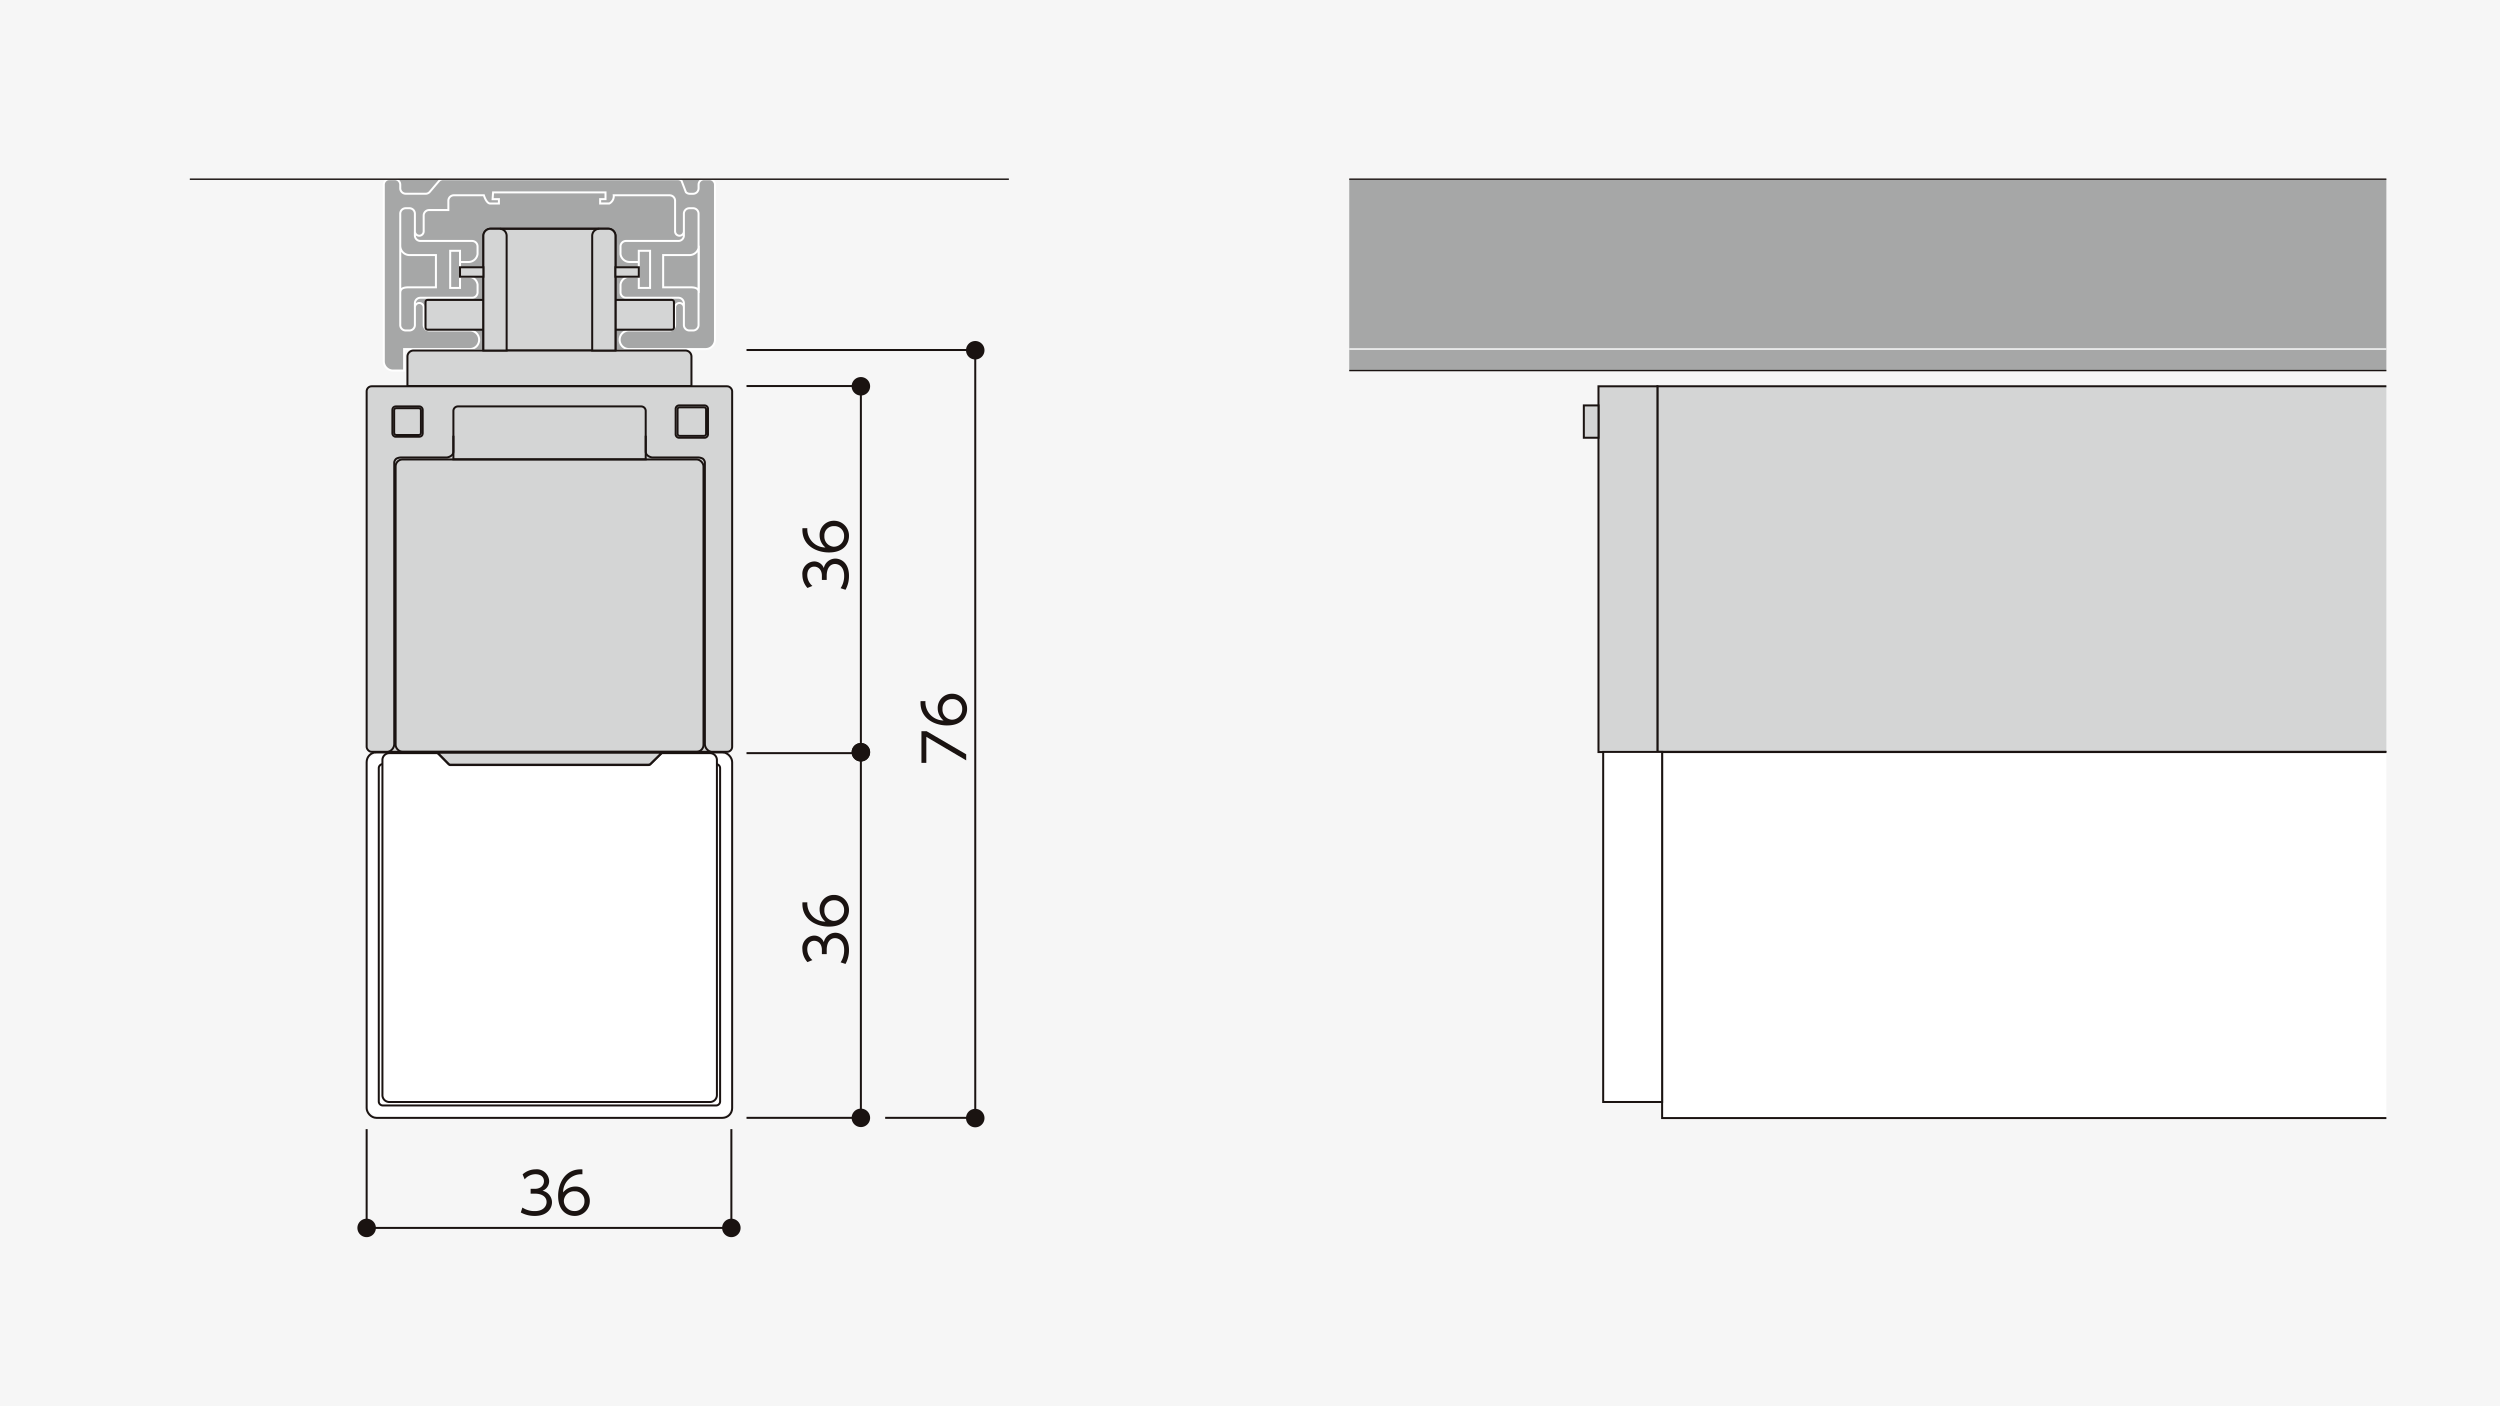 <svg xmlns="http://www.w3.org/2000/svg" xmlns:xlink="http://www.w3.org/1999/xlink" width="352" height="198" viewBox="0 0 352 198">
  <defs>
    <clipPath id="clip-path">
      <rect id="長方形_3156" data-name="長方形 3156" width="320" height="166" transform="translate(411 67)" fill="#f6f6f6"/>
    </clipPath>
    <clipPath id="clip-path-2">
      <rect id="長方形_3160" data-name="長方形 3160" width="604.179" height="149.191" fill="none"/>
    </clipPath>
  </defs>
  <g id="s-slim-item2" transform="translate(-395 -51)">
    <rect id="長方形_3156-2" data-name="長方形 3156" width="352" height="198" transform="translate(395 51)" fill="#f6f6f6"/>
    <g id="マスクグループ_2" data-name="マスクグループ 2" clip-path="url(#clip-path)">
      <g id="グループ_13038" data-name="グループ 13038" transform="translate(421.727 76)">
        <rect id="長方形_3158" data-name="長方形 3158" width="440.933" height="26.945" transform="translate(163.246 0.229)" fill="#a6a7a7"/>
        <rect id="長方形_3159" data-name="長方形 3159" width="43.866" height="23.917" transform="translate(28.771 0.231)" fill="#a6a7a7"/>
        <g id="グループ_13035" data-name="グループ 13035" transform="translate(0 0)">
          <g id="グループ_13034" data-name="グループ 13034" clip-path="url(#clip-path-2)">
            <path id="パス_11537" data-name="パス 11537" d="M.424-.36a3.981,3.981,0,0,0,1.96.488c1.84,0,2.432-1.12,2.432-1.912A1.676,1.676,0,0,0,3.48-3.416,1.441,1.441,0,0,0,4.416-4.8,1.734,1.734,0,0,0,2.5-6.432,2.737,2.737,0,0,0,.68-5.72l.288.7A1.982,1.982,0,0,1,2.5-5.744c.7,0,1.184.368,1.184.984,0,.488-.36,1.072-1.288,1.072H1.808v.68h.584c1.088,0,1.664.5,1.664,1.168,0,.568-.424,1.288-1.664,1.288a3.08,3.08,0,0,1-1.744-.5ZM9.1-6.424C6.624-6.568,5.68-4.4,5.68-2.7,5.68-.432,7.088.128,7.992.128a2.1,2.1,0,0,0,2.152-2.12A1.993,1.993,0,0,0,8.08-4.008a2.2,2.2,0,0,0-1.7.824A2.56,2.56,0,0,1,9.1-5.736Zm.288,4.488A1.345,1.345,0,0,1,7.976-.56,1.459,1.459,0,0,1,6.488-2.024a1.417,1.417,0,0,1,1.52-1.312A1.306,1.306,0,0,1,9.384-1.936Z" transform="translate(46.177 146.074)" fill="#1a1311"/>
          </g>
        </g>
        <path id="パス_11534" data-name="パス 11534" d="M.424-.36a3.981,3.981,0,0,0,1.96.488c1.84,0,2.432-1.12,2.432-1.912A1.676,1.676,0,0,0,3.48-3.416,1.441,1.441,0,0,0,4.416-4.8,1.734,1.734,0,0,0,2.5-6.432,2.737,2.737,0,0,0,.68-5.72l.288.7A1.982,1.982,0,0,1,2.5-5.744c.7,0,1.184.368,1.184.984,0,.488-.36,1.072-1.288,1.072H1.808v.68h.584c1.088,0,1.664.5,1.664,1.168,0,.568-.424,1.288-1.664,1.288a3.08,3.08,0,0,1-1.744-.5ZM9.1-6.424C6.624-6.568,5.68-4.4,5.68-2.7,5.68-.432,7.088.128,7.992.128a2.1,2.1,0,0,0,2.152-2.12A1.993,1.993,0,0,0,8.08-4.008a2.2,2.2,0,0,0-1.7.824A2.56,2.56,0,0,1,9.1-5.736Zm.288,4.488A1.345,1.345,0,0,1,7.976-.56,1.459,1.459,0,0,1,6.488-2.024a1.417,1.417,0,0,1,1.52-1.312A1.306,1.306,0,0,1,9.384-1.936Z" transform="translate(92.682 58.466) rotate(-90)" fill="#1a1311"/>
        <path id="パス_11535" data-name="パス 11535" d="M.408-6.3v.688H4.072L.76,0h.856L4.872-5.576V-6.3ZM9.1-6.424C6.624-6.568,5.68-4.4,5.68-2.7,5.68-.432,7.088.128,7.992.128a2.1,2.1,0,0,0,2.152-2.12A1.993,1.993,0,0,0,8.08-4.008a2.2,2.2,0,0,0-1.7.824A2.56,2.56,0,0,1,9.1-5.736Zm.288,4.488A1.345,1.345,0,0,1,7.976-.56,1.459,1.459,0,0,1,6.488-2.024a1.417,1.417,0,0,1,1.52-1.312A1.306,1.306,0,0,1,9.384-1.936Z" transform="translate(109.312 82.822) rotate(-90)" fill="#1a1311"/>
        <path id="パス_11536" data-name="パス 11536" d="M.424-.36a3.981,3.981,0,0,0,1.96.488c1.84,0,2.432-1.12,2.432-1.912A1.676,1.676,0,0,0,3.48-3.416,1.441,1.441,0,0,0,4.416-4.8,1.734,1.734,0,0,0,2.5-6.432,2.737,2.737,0,0,0,.68-5.72l.288.7A1.982,1.982,0,0,1,2.5-5.744c.7,0,1.184.368,1.184.984,0,.488-.36,1.072-1.288,1.072H1.808v.68h.584c1.088,0,1.664.5,1.664,1.168,0,.568-.424,1.288-1.664,1.288a3.08,3.08,0,0,1-1.744-.5ZM9.1-6.424C6.624-6.568,5.68-4.4,5.68-2.7,5.68-.432,7.088.128,7.992.128a2.1,2.1,0,0,0,2.152-2.12A1.993,1.993,0,0,0,8.08-4.008a2.2,2.2,0,0,0-1.7.824A2.56,2.56,0,0,1,9.1-5.736Zm.288,4.488A1.345,1.345,0,0,1,7.976-.56,1.459,1.459,0,0,1,6.488-2.024a1.417,1.417,0,0,1,1.52-1.312A1.306,1.306,0,0,1,9.384-1.936Z" transform="translate(92.682 111.147) rotate(-90)" fill="#1a1311"/>
        <line id="線_26" data-name="線 26" y2="13.674" transform="translate(24.897 133.982)" fill="none" stroke="#1a1311" stroke-miterlimit="10" stroke-width="0.283"/>
        <line id="線_27" data-name="線 27" y2="13.674" transform="translate(76.25 133.982)" fill="none" stroke="#1a1311" stroke-miterlimit="10" stroke-width="0.283"/>
        <line id="線_28" data-name="線 28" x2="16.021" transform="translate(78.382 29.355)" fill="none" stroke="#1a1311" stroke-miterlimit="10" stroke-width="0.283"/>
        <line id="線_29" data-name="線 29" x2="16.021" transform="translate(78.382 81.042)" fill="none" stroke="#1a1311" stroke-miterlimit="10" stroke-width="0.283"/>
        <line id="線_30" data-name="線 30" x2="16.021" transform="translate(78.382 132.392)" fill="none" stroke="#1a1311" stroke-miterlimit="10" stroke-width="0.283"/>
        <line id="線_31" data-name="線 31" x2="12.685" transform="translate(97.904 132.392)" fill="none" stroke="#1a1311" stroke-miterlimit="10" stroke-width="0.283"/>
        <line id="線_32" data-name="線 32" x2="51.353" transform="translate(24.897 147.89)" fill="none" stroke="#1a1311" stroke-miterlimit="10" stroke-width="0.283"/>
        <g id="グループ_13037" data-name="グループ 13037" transform="translate(0 0)">
          <g id="グループ_13036" data-name="グループ 13036" clip-path="url(#clip-path-2)">
            <path id="パス_11422" data-name="パス 11422" d="M15.8,92.683a1.3,1.3,0,1,1,1.3-1.3,1.3,1.3,0,0,1-1.3,1.3" transform="translate(9.096 56.508)" fill="#1a1311"/>
            <path id="パス_11423" data-name="パス 11423" d="M47.357,92.683a1.3,1.3,0,1,0-1.3-1.3,1.3,1.3,0,0,0,1.3,1.3" transform="translate(28.892 56.508)" fill="#1a1311"/>
            <line id="線_33" data-name="線 33" y1="51.526" transform="translate(94.485 29.39)" fill="none" stroke="#1a1311" stroke-miterlimit="10" stroke-width="0.283"/>
            <path id="パス_11424" data-name="パス 11424" d="M59.864,50.225a1.3,1.3,0,1,1-1.3-1.3,1.3,1.3,0,0,1,1.3,1.3" transform="translate(35.921 30.691)" fill="#1a1311"/>
            <path id="パス_11425" data-name="パス 11425" d="M59.864,18.562a1.3,1.3,0,1,0-1.3,1.3,1.3,1.3,0,0,0,1.3-1.3" transform="translate(35.921 10.828)" fill="#1a1311"/>
            <line id="線_34" data-name="線 34" x2="32.045" transform="translate(78.382 24.281)" fill="none" stroke="#1a1311" stroke-miterlimit="10" stroke-width="0.283"/>
            <line id="線_35" data-name="線 35" y1="108.112" transform="translate(110.589 24.315)" fill="none" stroke="#1a1311" stroke-miterlimit="10" stroke-width="0.283"/>
            <path id="パス_11426" data-name="パス 11426" d="M69.76,81.879a1.3,1.3,0,1,1-1.3-1.3,1.3,1.3,0,0,1,1.3,1.3" transform="translate(42.129 50.548)" fill="#1a1311"/>
            <path id="パス_11427" data-name="パス 11427" d="M69.76,15.444a1.3,1.3,0,1,0-1.3,1.3,1.3,1.3,0,0,0,1.3-1.3" transform="translate(42.129 8.872)" fill="#1a1311"/>
            <line id="線_36" data-name="線 36" y1="51.475" transform="translate(94.485 80.917)" fill="none" stroke="#1a1311" stroke-miterlimit="10" stroke-width="0.283"/>
            <path id="パス_11428" data-name="パス 11428" d="M59.864,81.858a1.3,1.3,0,1,1-1.3-1.3,1.3,1.3,0,0,1,1.3,1.3" transform="translate(35.921 50.535)" fill="#1a1311"/>
            <path id="パス_11429" data-name="パス 11429" d="M59.864,50.225a1.3,1.3,0,1,0-1.3,1.3,1.3,1.3,0,0,0,1.3-1.3" transform="translate(35.921 30.691)" fill="#1a1311"/>
            <path id="パス_11430" data-name="パス 11430" d="M48.544,3.564h-1.3V2.951H48V2H32.17l-.068.955h.889v.613H31.762c-.547,0-.887-1.16-.887-1.16H26.646a.774.774,0,0,0-.773.773V4.485h-2.7a.774.774,0,0,0-.775.771V7.481a.62.62,0,1,1-1.24,0v.584a.773.773,0,0,0,.775.773h7.277a.773.773,0,0,1,.773.775v1.072a1.285,1.285,0,0,1-1.25,1.116H27.513V10.225H26.13V15.45h1.383V13.875h1.224a1.283,1.283,0,0,1,1.25,1.113v1.076a.773.773,0,0,1-.773.773H21.936a.774.774,0,0,0-.775.775v.581a.62.62,0,0,1,1.24,0v2.477a.776.776,0,0,0,.775.775h5.686a1.308,1.308,0,1,1,0,2.615H19.643v3.028H18.092a1.307,1.307,0,0,1-1.308-1.308V.917a.773.773,0,0,1,.773-.775h.766A.778.778,0,0,1,19.1.917v.5a.77.77,0,0,0,.77.773h2.807a.75.75,0,0,0,.545-.226L24.579.37a.77.77,0,0,1,.548-.228H58.162a.772.772,0,0,1,.547.228l.61,1.6a.771.771,0,0,0,.548.226h.465a.772.772,0,0,0,.771-.773v-.5a.774.774,0,0,1,.77-.775h.77a.773.773,0,0,1,.771.775V22.75a1.307,1.307,0,0,1-1.308,1.308H51.335a1.308,1.308,0,1,1,0-2.615h5.689a.772.772,0,0,0,.771-.775V18.192a.62.62,0,0,1,1.24,0v-.581a.772.772,0,0,0-.771-.775H50.888a.776.776,0,0,1-.776-.773V14.988a1.284,1.284,0,0,1,1.253-1.113h1.321V15.45h1.588V10.225H52.686V11.8H51.364a1.285,1.285,0,0,1-1.253-1.116V9.613a.777.777,0,0,1,.776-.775h7.377a.77.77,0,0,0,.771-.773V7.481a.62.62,0,0,1-1.24,0v-4.3a.771.771,0,0,0-.771-.773H49.159a1.18,1.18,0,0,1-.615,1.16M19.1,16.16c0-.723.583-.794,1.308-.794h3.715v-4.54H20.406A1.308,1.308,0,0,1,19.1,9.515ZM61.14,9.515a1.309,1.309,0,0,1-1.308,1.31H56.116v4.54h3.715c.724,0,1.308.072,1.308.794Z" transform="translate(10.529 0.088)" fill="#a6a7a7"/>
            <path id="パス_11431" data-name="パス 11431" d="M26.13,10.225h1.385v5.227H26.13Zm-4.968,7.967v2.477a.773.773,0,0,1-.775.775h-.519a.772.772,0,0,1-.77-.775V5a.771.771,0,0,1,.77-.771h.519A.772.772,0,0,1,21.161,5V7.481m37.874,0V5a.775.775,0,0,1,.775-.771h.522A.773.773,0,0,1,61.1,5V20.669a.775.775,0,0,1-.771.775H59.81a.776.776,0,0,1-.775-.775V18.192m-6.35-7.967h1.587v5.227H52.686ZM48.544,3.564h-1.3V2.951H48V2H32.17l-.068.955h.889v.613H31.762c-.547,0-.887-1.16-.887-1.16H26.646a.774.774,0,0,0-.773.773V4.485h-2.7a.774.774,0,0,0-.775.771V7.481a.62.62,0,1,1-1.24,0v.584a.773.773,0,0,0,.775.773h7.277a.773.773,0,0,1,.773.775v1.072a1.285,1.285,0,0,1-1.25,1.116H27.513V10.225H26.13V15.45h1.383V13.875h1.224a1.283,1.283,0,0,1,1.25,1.113v1.076a.773.773,0,0,1-.773.773H21.936a.774.774,0,0,0-.775.775v.581a.62.62,0,0,1,1.24,0v2.477a.776.776,0,0,0,.775.775h5.686a1.308,1.308,0,1,1,0,2.615H19.643v3.028H18.092a1.307,1.307,0,0,1-1.308-1.308V.917a.773.773,0,0,1,.773-.775h.766A.778.778,0,0,1,19.1.917v.5a.77.77,0,0,0,.77.773h2.807a.75.75,0,0,0,.545-.226L24.579.37a.77.77,0,0,1,.548-.228H58.162a.772.772,0,0,1,.547.228l.61,1.6a.771.771,0,0,0,.548.226h.465a.772.772,0,0,0,.771-.773v-.5a.774.774,0,0,1,.77-.775h.77a.773.773,0,0,1,.771.775V22.75a1.307,1.307,0,0,1-1.308,1.308H51.335a1.308,1.308,0,1,1,0-2.615h5.689a.772.772,0,0,0,.771-.775V18.192a.62.62,0,0,1,1.24,0v-.581a.772.772,0,0,0-.771-.775H50.888a.776.776,0,0,1-.776-.773V14.988a1.284,1.284,0,0,1,1.253-1.113h1.321V15.45h1.588V10.225H52.686V11.8H51.364a1.285,1.285,0,0,1-1.253-1.116V9.613a.777.777,0,0,1,.776-.775h7.377a.77.77,0,0,0,.771-.773V7.481a.62.62,0,0,1-1.24,0v-4.3a.771.771,0,0,0-.771-.773H49.159A1.18,1.18,0,0,1,48.544,3.564ZM19.1,16.16c0-.723.583-.794,1.308-.794h3.715v-4.54H20.406A1.308,1.308,0,0,1,19.1,9.515ZM61.14,9.515a1.309,1.309,0,0,1-1.308,1.31H56.116v4.54h3.715c.724,0,1.308.072,1.308.794Z" transform="translate(10.529 0.088)" fill="none" stroke="#fff" stroke-width="0.283"/>
            <path id="パス_11432" data-name="パス 11432" d="M54.91,14.781H20.854a.459.459,0,0,1-.459-.459V11.045a.459.459,0,0,1,.459-.459H54.91a.458.458,0,0,1,.459.459v3.277a.458.458,0,0,1-.459.459" transform="translate(12.794 6.64)" fill="#d4d5d5"/>
            <rect id="長方形_3161" data-name="長方形 3161" width="34.974" height="4.195" rx="0.282" transform="translate(33.189 17.226)" fill="none" stroke="#1a1311" stroke-miterlimit="10" stroke-width="0.283"/>
            <path id="パス_11433" data-name="パス 11433" d="M44.006,21.585V5.471A1.047,1.047,0,0,0,42.96,4.423H26.444A1.047,1.047,0,0,0,25.4,5.471V21.585Z" transform="translate(15.933 2.774)" fill="#d4d5d5"/>
            <path id="パス_11434" data-name="パス 11434" d="M44.006,21.585V5.471A1.047,1.047,0,0,0,42.96,4.423H26.444A1.047,1.047,0,0,0,25.4,5.471V21.585Z" transform="translate(15.933 2.774)" fill="none" stroke="#1a1311" stroke-miterlimit="10" stroke-width="0.283"/>
            <path id="パス_11435" data-name="パス 11435" d="M58.819,19.968V15.822a.856.856,0,0,0-.858-.856H19.686a.856.856,0,0,0-.858.856v4.146Z" transform="translate(11.811 9.388)" fill="#d4d5d5"/>
            <path id="パス_11436" data-name="パス 11436" d="M58.819,19.968V15.822a.856.856,0,0,0-.858-.856H19.686a.856.856,0,0,0-.858.856v4.146Z" transform="translate(11.811 9.388)" fill="none" stroke="#1a1311" stroke-miterlimit="10" stroke-width="0.283"/>
            <path id="パス_11437" data-name="パス 11437" d="M28.675,21.579V5.438a1,1,0,0,0-1-1.006H26.4a1,1,0,0,0-1,1.006V21.579Z" transform="translate(15.933 2.779)" fill="#d4d5d5"/>
            <path id="パス_11438" data-name="パス 11438" d="M28.675,21.579V5.438a1,1,0,0,0-1-1.006H26.4a1,1,0,0,0-1,1.006V21.579Z" transform="translate(15.933 2.779)" fill="none" stroke="#1a1311" stroke-miterlimit="10" stroke-width="0.283"/>
            <path id="パス_11439" data-name="パス 11439" d="M38.089,21.579V5.438a1,1,0,0,0-1-1.006H35.816a1,1,0,0,0-1,1.006V21.579Z" transform="translate(21.838 2.779)" fill="#d4d5d5"/>
            <path id="パス_11440" data-name="パス 11440" d="M38.089,21.579V5.438a1,1,0,0,0-1-1.006H35.816a1,1,0,0,0-1,1.006V21.579Z" transform="translate(21.838 2.779)" fill="none" stroke="#1a1311" stroke-miterlimit="10" stroke-width="0.283"/>
            <line id="線_37" data-name="線 37" x2="14" transform="translate(43.654 7.213)" fill="#d4d5d5"/>
            <line id="線_38" data-name="線 38" x2="14" transform="translate(43.654 7.213)" fill="none" stroke="#1a1311" stroke-miterlimit="10" stroke-width="0.283"/>
            <rect id="長方形_3162" data-name="長方形 3162" width="3.289" height="1.326" transform="translate(38.04 12.636)" fill="#d4d5d5"/>
            <rect id="長方形_3163" data-name="長方形 3163" width="3.289" height="1.326" transform="translate(38.042 12.634)" fill="none" stroke="#1a1311" stroke-miterlimit="10" stroke-width="0.283"/>
            <rect id="長方形_3164" data-name="長方形 3164" width="3.289" height="1.326" transform="translate(59.926 12.636)" fill="#d4d5d5"/>
            <rect id="長方形_3165" data-name="長方形 3165" width="3.289" height="1.326" transform="translate(59.928 12.634)" fill="none" stroke="#1a1311" stroke-miterlimit="10" stroke-width="0.283"/>
            <path id="パス_11441" data-name="パス 11441" d="M65.615,69.523H16.447A1.147,1.147,0,0,1,15.3,68.376V19.208a1.146,1.146,0,0,1,1.147-1.147H65.615a1.147,1.147,0,0,1,1.147,1.147V68.376a1.148,1.148,0,0,1-1.147,1.147" transform="translate(9.598 11.329)" fill="#d4d5d5"/>
            <rect id="長方形_3166" data-name="長方形 3166" width="51.462" height="51.462" rx="0.705" transform="translate(24.898 29.39)" fill="none" stroke="#1a1311" stroke-miterlimit="10" stroke-width="0.283"/>
            <path id="パス_11442" data-name="パス 11442" d="M64.54,101.2H17.52A2.221,2.221,0,0,1,15.3,98.974V51.954a2.221,2.221,0,0,1,2.221-2.221H64.54a2.221,2.221,0,0,1,2.221,2.221v47.02A2.221,2.221,0,0,1,64.54,101.2" transform="translate(9.597 31.198)" fill="#fff"/>
            <rect id="長方形_3167" data-name="長方形 3167" width="51.462" height="51.462" rx="1.365" transform="translate(24.897 80.93)" fill="none" stroke="#1a1311" stroke-miterlimit="10" stroke-width="0.283"/>
            <path id="パス_11443" data-name="パス 11443" d="M63.842,50.753a.567.567,0,0,1,.566.566V98.246a.567.567,0,0,1-.566.566H16.915a.567.567,0,0,1-.566-.566V51.319a.567.567,0,0,1,.566-.566" transform="translate(10.256 31.837)" fill="#fff"/>
            <path id="パス_11444" data-name="パス 11444" d="M63.842,50.753a.567.567,0,0,1,.566.566V98.246a.567.567,0,0,1-.566.566H16.915a.567.567,0,0,1-.566-.566V51.319a.567.567,0,0,1,.566-.566" transform="translate(10.256 31.837)" fill="none" stroke="#1a1311" stroke-miterlimit="10" stroke-width="0.283"/>
            <path id="パス_11445" data-name="パス 11445" d="M62.786,98.921H17.635a.97.97,0,0,1-.97-.972V50.774a.97.97,0,0,1,.97-.972H24.37c.05,0,.207.138.207.138l1.408,1.426a.41.41,0,0,0,.215.114H54.051a.746.746,0,0,0,.158-.013.32.32,0,0,0,.153-.062l1.5-1.476s.127-.127.228-.127h6.7a.971.971,0,0,1,.97.972V97.949a.971.971,0,0,1-.97.972" transform="translate(10.454 31.241)" fill="#fff"/>
            <path id="パス_11446" data-name="パス 11446" d="M62.786,98.921H17.635a.97.97,0,0,1-.97-.972V50.774a.97.97,0,0,1,.97-.972H24.37c.05,0,.207.138.207.138l1.408,1.426a.41.41,0,0,0,.215.114H54.051a.746.746,0,0,0,.158-.013.32.32,0,0,0,.153-.062l1.5-1.476s.127-.127.228-.127h6.7a.971.971,0,0,1,.97.972V97.949A.971.971,0,0,1,62.786,98.921Z" transform="translate(10.454 31.241)" fill="none" stroke="#1a1311" stroke-miterlimit="10" stroke-width="0.283"/>
            <path id="パス_11447" data-name="パス 11447" d="M22.129,49.766H53.121a.442.442,0,0,0-.229.127l-1.5,1.476a.32.32,0,0,1-.153.062.747.747,0,0,1-.158.013H23.229a.41.41,0,0,1-.215-.114L21.607,49.9s-.156-.138-.207-.138Z" transform="translate(13.425 31.218)" fill="#d4d5d5"/>
            <path id="パス_11448" data-name="パス 11448" d="M22.129,49.766H53.121a.442.442,0,0,0-.229.127l-1.5,1.476a.32.32,0,0,1-.153.062.747.747,0,0,1-.158.013H23.229a.41.41,0,0,1-.215-.114L21.607,49.9s-.156-.138-.207-.138Z" transform="translate(13.425 31.218)" fill="none" stroke="#1a1311" stroke-miterlimit="10" stroke-width="0.283"/>
            <rect id="長方形_3168" data-name="長方形 3168" width="4.267" height="4.267" rx="0.454" transform="translate(28.521 32.225)" fill="none" stroke="#1a1311" stroke-miterlimit="10" stroke-width="0.283"/>
            <rect id="長方形_3169" data-name="長方形 3169" width="3.769" height="3.769" rx="0.275" transform="translate(28.77 32.475)" fill="none" stroke="#1a1311" stroke-miterlimit="10" stroke-width="0.283"/>
            <path id="長方形_3170" data-name="長方形 3170" d="M.491,0H4.06a.492.492,0,0,1,.492.492V4.061a.491.491,0,0,1-.491.491H.491A.491.491,0,0,1,0,4.061V.491A.491.491,0,0,1,.491,0Z" transform="translate(68.405 32.083)" fill="none" stroke="#1a1311" stroke-miterlimit="10" stroke-width="0.283"/>
            <rect id="長方形_3171" data-name="長方形 3171" width="4.016" height="4.018" rx="0.275" transform="translate(68.673 32.35)" fill="none" stroke="#1a1311" stroke-miterlimit="10" stroke-width="0.283"/>
            <path id="パス_11449" data-name="パス 11449" d="M49.881,27.254V20.441a.638.638,0,0,0-.638-.638h-25.8a.638.638,0,0,0-.638.638v6.814Z" transform="translate(14.307 12.422)" fill="none" stroke="#1a1311" stroke-miterlimit="10" stroke-width="0.283"/>
            <path id="パス_11450" data-name="パス 11450" d="M16.029,66.9h1.512a1.188,1.188,0,0,0,1.188-1.188V26.065a.857.857,0,0,1,.283-.488,1.461,1.461,0,0,1,.714-.177h6.428a1.375,1.375,0,0,0,.667-.3.7.7,0,0,0,.234-.531V22.337" transform="translate(10.055 14.012)" fill="none" stroke="#1a1311" stroke-miterlimit="10" stroke-width="0.283"/>
            <path id="パス_11451" data-name="パス 11451" d="M50.474,66.9H48.962a1.188,1.188,0,0,1-1.188-1.188V26.065a.857.857,0,0,0-.283-.488,1.461,1.461,0,0,0-.714-.177H40.349a1.375,1.375,0,0,1-.667-.3.7.7,0,0,1-.234-.531V22.337" transform="translate(24.746 14.012)" fill="none" stroke="#1a1311" stroke-miterlimit="10" stroke-width="0.283"/>
            <rect id="長方形_3172" data-name="長方形 3172" width="43.35" height="41.163" rx="0.976" transform="translate(28.975 39.69)" fill="none" stroke="#1a1311" stroke-miterlimit="10" stroke-width="0.283"/>
            <line id="線_39" data-name="線 39" x2="115.321" transform="translate(0 0.23)" fill="none" stroke="#1a1311" stroke-miterlimit="10" stroke-width="0.2"/>
            <path id="パス_11452" data-name="パス 11452" d="M524.522,69.523H126.98V18.061H524.522" transform="translate(79.657 11.329)" fill="#d4d5d5"/>
            <path id="パス_11453" data-name="パス 11453" d="M524.522,69.523H126.98V18.061H524.522" transform="translate(79.657 11.329)" fill="none" stroke="#1a1311" stroke-miterlimit="10" stroke-width="0.283"/>
            <path id="パス_11454" data-name="パス 11454" d="M524.267,101.246H127.387V49.707h396.88" transform="translate(79.912 31.181)" fill="#fff"/>
            <path id="パス_11455" data-name="パス 11455" d="M524.267,101.246H127.387V49.707h396.88" transform="translate(79.912 31.181)" fill="none" stroke="#1a1311" stroke-miterlimit="10" stroke-width="0.283"/>
            <rect id="長方形_3173" data-name="長方形 3173" width="8.298" height="51.498" transform="translate(198.339 29.391)" fill="#d4d5d5"/>
            <rect id="長方形_3174" data-name="長方形 3174" width="8.298" height="51.498" transform="translate(198.339 29.391)" fill="none" stroke="#1a1311" stroke-miterlimit="10" stroke-width="0.283"/>
            <rect id="長方形_3175" data-name="長方形 3175" width="2.065" height="4.552" transform="translate(196.276 32.083)" fill="#d4d5d5"/>
            <rect id="長方形_3176" data-name="長方形 3176" width="2.065" height="4.552" transform="translate(196.276 32.083)" fill="none" stroke="#1a1311" stroke-miterlimit="10" stroke-width="0.283"/>
            <rect id="長方形_3177" data-name="長方形 3177" width="8.298" height="49.291" transform="translate(199.001 80.869)" fill="#fff"/>
            <rect id="長方形_3178" data-name="長方形 3178" width="8.298" height="49.291" transform="translate(199.001 80.869)" fill="none" stroke="#1a1311" stroke-miterlimit="10" stroke-width="0.283"/>
            <line id="線_40" data-name="線 40" x2="440.933" transform="translate(163.245 0.229)" fill="none" stroke="#1a1311" stroke-miterlimit="10" stroke-width="0.2"/>
            <line id="線_41" data-name="線 41" x2="440.933" transform="translate(163.245 27.175)" fill="none" stroke="#1a1311" stroke-miterlimit="10" stroke-width="0.2"/>
            <line id="線_42" data-name="線 42" x2="440.933" transform="translate(163.245 24.147)" fill="none" stroke="#fff" stroke-miterlimit="10" stroke-width="0.2"/>
          </g>
        </g>
      </g>
    </g>
  </g>
</svg>
